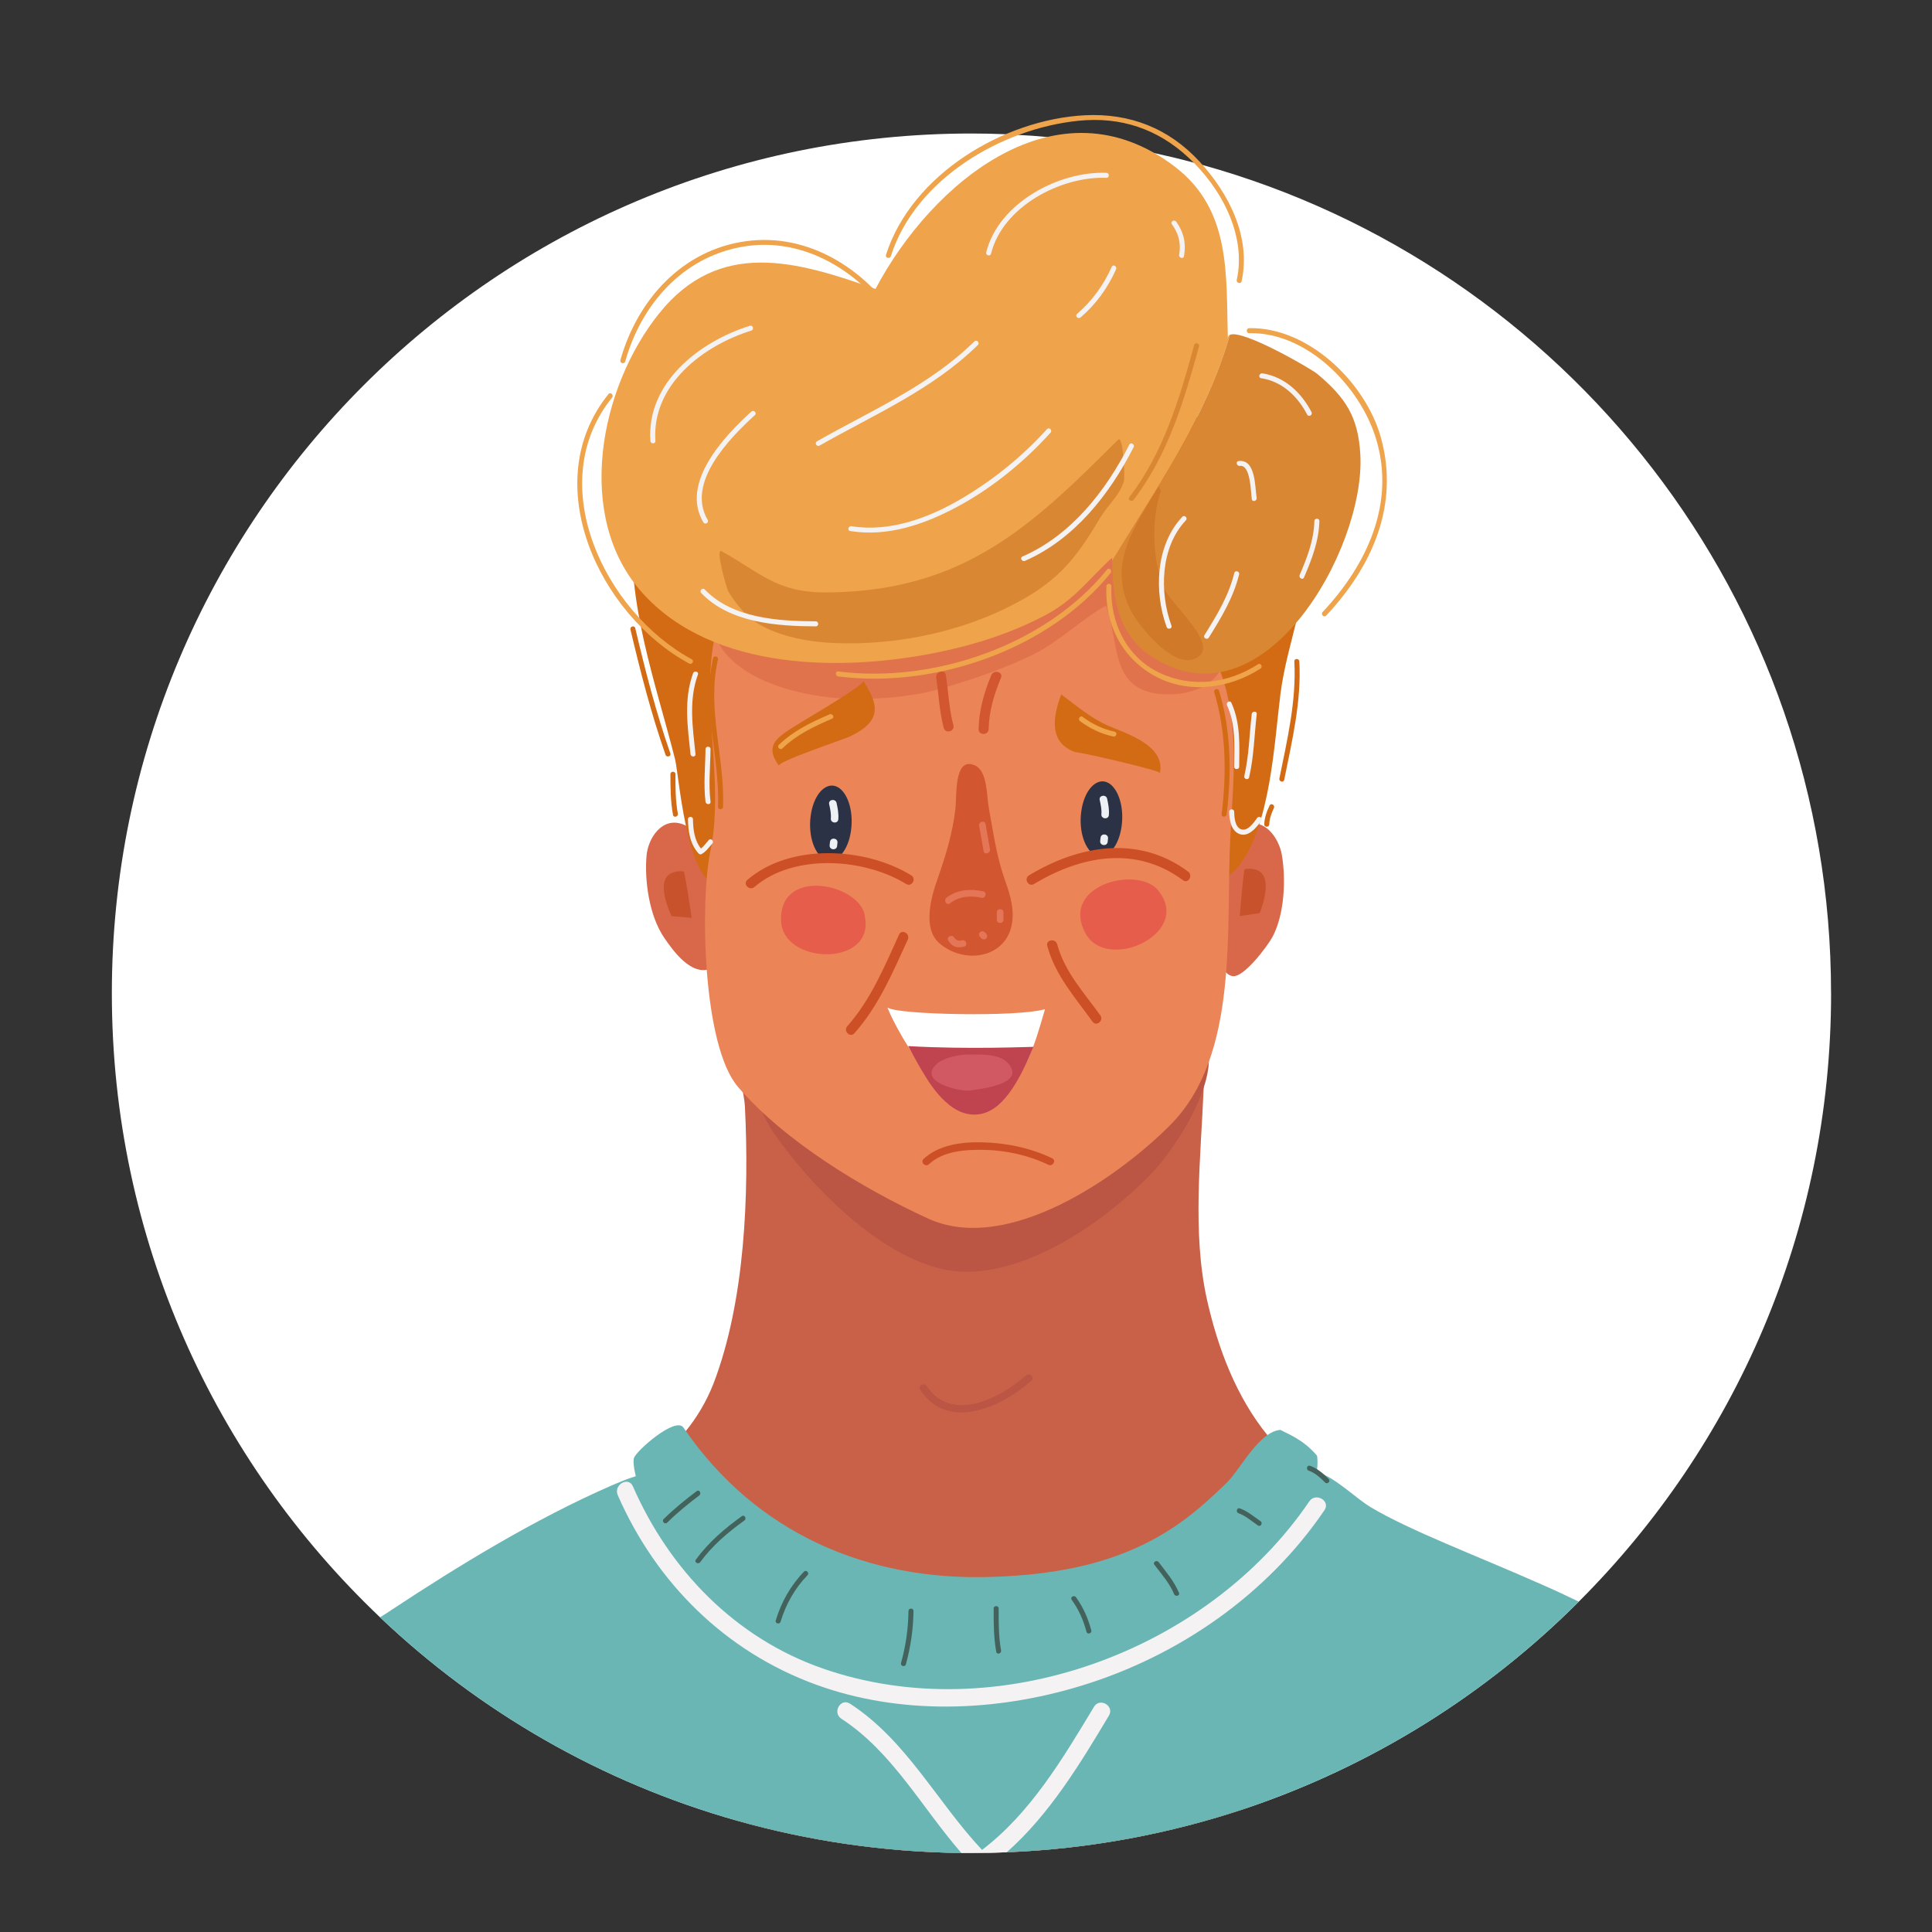 <svg xmlns="http://www.w3.org/2000/svg" id="Calque_1" data-name="Calque 1" viewBox="0 0 140 140"><rect x="0" y="0" width="140" height="140" fill="#333333" stroke="none"/><path d="M132.688,71.974c0,17.232-6.989,32.811-18.282,44.087-6.714,6.714-14.96,11.895-24.169,14.994-5.457,1.825-11.258,2.927-17.284,3.168-.843.034-1.704.052-2.565.052h-.723c-5.629-.069-11.069-.878-16.251-2.341-9.829-2.772-18.678-7.902-25.874-14.736-11.964-11.362-19.435-27.423-19.435-45.223,0-34.412,27.888-62.3,62.282-62.3.843,0,1.67.017,2.496.052.31.017.619.017.93.052.723.034,1.411.086,2.117.155,0,0,0-.017.017,0,2.599.224,5.147.602,7.66,1.153.017-.017.017,0,.017,0,.947.207,1.893.43,2.84.689.224.052.43.103.654.172,26.287,7.299,45.567,31.417,45.567,60.027Z" fill="#fff" stroke-width="0"></path><g><path d="M49.935,59.966c-.133-.092-.278-.17-.432-.228-1.538-.587-2.537,1.021-2.649,2.238-.165,1.809.186,4.382,1.275,5.975.601.879,1.958,2.83,3.398,2.237,1.74-.717.407-3.846.246-5.07-.174-1.328-.389-4.146-1.838-5.151Z" fill="#d86849" stroke-width="0"></path><path d="M48.666,66.389l1.458.121c-.178-1.121-.324-2.272-.566-3.368-2.115-.16-1.476,1.979-.891,3.247Z" fill="#c8522c" stroke-width="0"></path><path d="M90.218,59.829c-.14.066-.269.148-.386.246-1.269,1.059-1.231,3.863-1.282,5.185-.042,1.087-.76,5.152.744,5.47.817.173,2.564-2.194,2.904-2.818.883-1.625.996-4.192.687-5.979-.207-1.2-1.278-2.751-2.666-2.103Z" fill="#d86849" stroke-width="0"></path><path d="M90.181,62.985c-.171,1.112-.238,2.269-.342,3.4l1.446-.218c.5-1.305.996-3.481-1.104-3.182Z" fill="#c8522c" stroke-width="0"></path><path d="M95.873,115.321l-.003.001.003-.001Z" fill="#589cc7" stroke-width="0"></path><path d="M58.284,82.46c1.642,1.587,2.133,3.762,1.302,5.891-.285.731.89,1.045,1.172.323.981-2.511.308-5.213-1.614-7.073-.564-.545-1.424.314-.86.859Z" fill="#c06156" stroke-width="0"></path><path d="M98.396,112.067c-.689,2.858-2.496,4.768-4.476,6.697-2.358,2.29-3.03,6.042-1.446,8.986.276.482.585.93.964,1.325-1.05.706-2.117,1.36-3.202,1.98-5.457,1.825-11.258,2.927-17.284,3.168-.843.034-1.704.052-2.565.052h-.723c-5.629-.069-11.069-.878-16.251-2.341-2.066-1.016-4.046-2.204-5.87-3.632-.861-.775-1.653-1.601-2.393-2.513-.344-.568-.671-1.153-.964-1.773-1.55-3.305-5.646-4.338-8.573-2.772.017-.912.069-1.825.189-2.72.43-3.099,1.653-5.939,4.631-7.867,1.463-.947,2.927-1.825,4.304-2.737.276-.155.551-.344.809-.516.189-.138.361-.258.533-.396.034-.017.069-.034.103-.086h.017c1.308-.947,2.496-1.98,3.495-3.219.809-.998,1.497-2.135,2.014-3.46,2.29-5.973,2.582-13.789,2.272-20.038-.017-.31-.069-.654-.138-1.033-.637-3.443-3.116-8.934.999-10.501.775-.293,1.584-.43,2.444-.448,1.36-.069,2.823.172,4.338.516.912.189,1.842.43,2.755.671h.017c.241.069.464.121.688.189.878.224,1.739.43,2.599.62h.017c1.79.362,3.512.551,5.113.293.086-.017.155-.017.224-.034.809-.155,1.963-.482,3.237-.861.224-.069.448-.138.689-.207.912-.258,1.876-.534,2.84-.775,1.222-.293,2.427-.516,3.495-.602,1.532-.103,2.806.121,3.426.947,1.084,1.429.895,4.424.688,6.8-.052.775-.12,1.48-.155,2.031v.103c0,.31-.018.602-.034.93v.017c-.207,5.027-.844,10.449.241,15.321.809,3.598,2.152,7.075,4.39,9.829.723.93,1.566,1.773,2.53,2.496.069.069.138.121.206.172.258.189.499.361.741.534h.017c1.945,1.257,3.735,2.014,3.047,4.854Z" fill="#c96148" stroke-width="0"></path><path d="M83.253,74.374c-.287.038-.58.076-.883.101-7.876.643-14.301,1.966-22.063-.051-5.842-1.518-6.989,3.694-4.198,7.727,2.738,3.955,8.418,9.776,13.563,9.995,4.915.209,10.47-3.707,13.748-7.087,2.543-2.622,8.054-11.775-.167-10.685Z" fill="#b54" stroke-width="0"></path><path d="M82.881,61.024c-.124,1.112-.14,2.267-.197,3.394l1.475-.283c.453-1.32.862-3.505-1.278-3.111Z" fill="#d58d76" stroke-width="0"></path><polygon points="73.257 61.826 73.258 61.816 73.248 61.824 73.257 61.826" fill="#b3c4a6" stroke-width="0"></polygon><polygon points="73.257 61.826 73.258 61.816 73.248 61.824 73.257 61.826" fill="#b3c4a6" stroke-width="0"></polygon><path d="M68.748,42.325c-3.492-.454-16.48,2.658-14.07,8.34,4.666-.76,9.68-3.543,14.138-1.892,1.677.622,9.731,3.199,10.722,1.249,2.213-.333,7.878,4.655,7.326.65l.238.007c-3.068-6.235-12.218-7.554-18.354-8.353Z" fill="#eaa484" stroke-width="0"></path><path d="M90.469,32.628c-5.978-4.255-11.301-6.641-18.839-5.88-5.78.584-11.598,2.327-15.145,4.154-4.008,2.065-10.147,1.702-10.607,6.883-.516,5.809,1.625,11.666,3.037,17.223.322,1.27.985,11.313,4.198,8.644,1.386-1.151,1.149-4.408,1.179-5.986.045-2.313-.039-4.648.3-6.943.365-2.477,1.453-5.223,3.48-6.841,2.391-1.907,4.981-3.666,7.974-4.403,12.179-3.002,14.034,11.871,17.637,19.157,1.117,2.26,3.769,7.165,6.111,4.084,2.269-2.985,2.538-8.804,2.99-12.419.48-3.835,2.363-8.07,2.061-11.958-.231-2.974-2.085-4.085-4.378-5.717Z" fill="#d26b14" stroke-width="0"></path><path d="M66.404,35.891c-2.506.383-4.438,1.528-6.76,2.336-2.377.827-4.206,1.241-5.823,3.326-1.595,2.055-2.221,4.56-2.34,7.129-.197,4.246.851,8.874,0,12.971-.767,3.691-.57,14.104,1.985,17.094,3.377,3.952,9.074,7.396,13.79,9.556,5.742,2.629,13.803-3.002,17.565-6.798,5.019-5.063,3.981-14.245,4.338-20.957.207-3.899.669-7.922-.654-11.686-3.013-8.573-12.604-14.42-22.1-12.971Z" fill="#eb8457" stroke-width="0"></path><path d="M84.045,64.689c-1.24-2.055-7.282-.689-5.405,2.906,1.494,2.865,7.537.172,5.451-2.845.134.25.02.054-.046-.062Z" fill="#e65d4c" stroke-width="0"></path><path d="M62.681,66.445c-.225-2.354-6.215-3.723-6.084.272.103,3.183,6.666,3.373,6.099-.197.011.279-.007.056-.015-.075Z" fill="#e65d4c" stroke-width="0"></path><path d="M76.853,74.137c-.603-.034.025,1.712.453,1.873.062.022.127.032.196.026.069-.01-.279-1.876-.65-1.899Z" fill="#e79e81" stroke-width="0"></path><path d="M62.287,76.109c.013-.015.029-.033.041-.05-.022.016-.038.032-.041.05Z" fill="#f18e77" stroke-width="0"></path><path d="M78.017,36.597c-3.046.655-5.024,2.09-8.237,1.655-2.261-.305-4.392.59-6.379,1.865-2.096,1.345-3.359,1.776-5.721,1.628-2.353-.147-6.843.087-6.068,3.663.869,4.01,7.011,5.238,10.408,5.239,2.139.001,4.366-.196,6.434-.82,2.198-.663,4.389-1.398,6.45-2.419,1.922-.951,3.448-2.547,5.243-3.52,1.031,2.707.166,6.437,4.546,6.428,1.806-.003,3.964-.792,4.035-2.972.079-2.435-3.408-5.237-4.65-7.212-1.36-2.163-3.176-4.156-6.061-3.536Z" fill="#e0734b" stroke-width="0"></path><path d="M88.974,24.517c-.129-4.622.25-9.303-3.828-12.428-8.507-6.517-17.638,1.149-21.705,8.851-5.657-2-11.3-3.697-15.689,1.785-4.293,5.361-6.151,14.705-1.23,20.21,5.133,5.742,14.627,5.746,21.544,4.312,2.653-.55,5.249-1.386,7.651-2.651,2.183-1.15,3.14-2.607,4.873-4.187.001.075.002.15.003.225,3.225-5.26,6.838-10.445,8.527-16.371-.097.045-.149.127-.145.252Z" fill="#efa34a" stroke-width="0"></path><path d="M95.456,27.094c-.421-.353-5.417-3.259-6.337-2.83-1.689,5.926-5.302,11.111-8.527,16.371.043,2.616.389,5.273,2.753,6.868,8.146,5.495,15.603-7.699,15.231-14.545-.149-2.734-1.048-4.129-3.12-5.863Z" fill="#da8734" stroke-width="0"></path><path d="M74.773,74.627c-2.775-.74-5.735-.74-8.51,0-.828.221-.476,1.504.354,1.282,2.548-.68,5.254-.68,7.802,0,.83.222,1.181-1.062.354-1.282Z" fill="#cd6249" stroke-width="0"></path><path d="M84.127,35.581l-.167-.334c-1.641,2.806-3.789,5.517-2.016,9.001.545,1.07,3.379,4.695,4.994,3.262,1.164-1.035-2.108-3.742-2.602-4.906-.826-1.951-.927-5.013-.209-7.022Z" fill="#d07929" stroke-width="0"></path><g><path d="M78.078,54.561c-.047-.014-.085-.032-.129-.047.009.008.05.023.129.047Z" fill="#d26b14" stroke-width="0"></path><path d="M80.326,52.599c-1.326-.58-2.264-1.433-3.429-2.272-.657,1.749-.852,3.534,1.052,4.186-.083-.072,2.794.535,5.284,1.204.509.138.829.249.817.312.422-2.018-2.426-2.866-3.725-3.43Z" fill="#d26b14" stroke-width="0"></path></g><path d="M58.332,52.17c-1.775,1.118-3.112,1.664-1.879,3.319-.207-.277,4.741-1.937,5.104-2.106.623-.295,1.063-.592,1.356-.902.869-.918.424-1.916-.359-3.143.156.253-3.874,2.614-4.222,2.831Z" fill="#d26b14" stroke-width="0"></path><path d="M77.265,71.464c-.704-.359-1.59-.533-2.57-.661-3.45-.451-9.445-2.075-10.734,2.384-2.034,7.033,13.925,10.653,14.824,0,.125-1.478-.572-1.242-1.52-1.723Z" fill="#eb8457" stroke-width="0"></path><path d="M81.025,31.863c-3.942,3.898-7.815,7.895-13.291,9.8-2.376.827-4.984,1.262-7.92,1.265-3.572.004-4.745-1.453-7.528-2.985-.484-.267.374,2.697.466,2.865.323.592,1.049,1.524,1.588,1.964,1.567,1.278,4.087,1.735,6.063,1.824,4.797.214,9.996-.935,14.131-3.407,2.565-1.533,3.723-3.216,5.203-5.687.547-.912,1.359-1.56,1.701-2.606.1-.304-.038-3.407-.415-3.034Z" fill="#da8734" stroke-width="0"></path><path d="M114.406,116.06c-6.714,6.714-14.96,11.895-24.169,14.994-5.457,1.825-11.258,2.927-17.284,3.168-.843.034-1.704.052-2.565.052h-.723c-5.629-.069-11.069-.878-16.251-2.341-9.829-2.772-18.678-7.902-25.874-14.736.258-.155.517-.327.775-.499,4.975-3.288,10.467-6.628,15.924-9.02.672-.293,1.274-.534,1.825-.706.034-.017.086-.034.121-.052h.017c4.544-1.429,5.904.689,10.002,4.063.379.034.74.172.998.43.19.172.31.361.379.585.018,0,.018.017.034.017,1.808.895,3.753,1.601,5.767,2.1,1.549,1.584,3.787,2.617,6.232,2.582.792-.017,1.601-.052,2.393-.138.103,0,.224-.017.344-.034,6.111-.637,12.102-3.099,16.561-6.989,1.342-1.171,3.546-2.944,5.474-3.03.121,0,.258,0,.379.017.034-.017.086,0,.121,0,.172.017.361.069.533.121.172.052.345.138.517.207,1.205.585,2.41,1.773,3.374,2.358,2.892,1.721,7.591,3.477,12.377,5.595.912.396,1.825.826,2.72,1.257Z" fill="#69b6b4" stroke-width="0"></path><path d="M92.784,103.613c-1.574.14-2.891,2.852-3.885,3.826-.949.931-1.936,1.83-3.001,2.628-4.191,3.141-9.091,4.066-14.243,4.208-8.641.24-16.813-3.032-22.125-10.822-.575-.843-3.445,1.701-3.588,2.194-.512,1.763,5.149,17.691,26.734,16.864,18.307-.702,23.256-13.789,22.762-17.024-.986-1.171-2.082-1.558-2.654-1.874Z" fill="#69b6b4" stroke-width="0"></path><path d="M64.373,73.039c-.103-.062-.054,0-.054,0,.607,1.584,4.886,9.687,8.552,5.978,1.591-1.61,2.011-2.977,2.854-5.888-2.072.59-10.557.393-11.352-.09Z" fill="#fff" stroke-width="0"></path><path d="M65.813,75.805c-.006-0.0.859,1.575.94,1.691.245.352,1.665,3.195,3.753,3.271,1.76.064,3.048-1.67,4.382-4.909-.172-.009-4.683.201-9.075-.054Z" fill="#bf444f" stroke-width="0"></path><path d="M70.248,76.413c-.72-.017-1.815.231-2.288.615-1.653,1.341,1.61,2.107,2.323,1.994.542-.086,3.509-.372,3.03-1.563-.475-1.178-2.139-1.024-3.065-1.046Z" fill="#d05963" stroke-width="0"></path><path d="M72.517,62.819c-.394-1.403-.61-2.864-.87-4.304-.158-.886-.09-2.651-1.005-3.054-.136-.06-.259-.093-.369-.099-1.113-.072-.945,2.369-1.033,3.18-.196,1.791-.712,3.481-1.303,5.151-.459,1.301-1.107,3.572.125,4.65,2.013,1.761,5.612.965,5.303-2.446-.098-1.082-.561-2.052-.847-3.077Z" fill="#d2562f" stroke-width="0"></path><path d="M94.877,108.795c-7.41,10.909-22.679,16.49-35.256,12.11-6.331-2.205-11.097-7.123-13.759-13.2-.328-.749-1.423-.102-1.097.641,2.786,6.361,7.788,11.324,14.337,13.719,6.151,2.25,13.06,1.985,19.262.088,7.049-2.156,13.453-6.596,17.611-12.718.462-.68-.64-1.315-1.097-.641Z" fill="#f4f2f2" stroke-width="0"></path><path d="M80.355,124.323c-2.1,3.512-4.32,7.178-7.402,9.898-.843.034-1.704.052-2.565.052h-.723c-2.857-3.271-4.992-7.316-8.693-9.726-.689-.447-.052-1.549.637-1.084,4.08,2.651,6.3,7.127,9.554,10.587,3.512-2.668,5.87-6.645,8.108-10.363.413-.706,1.515-.069,1.084.637Z" fill="#f4f2f2" stroke-width="0"></path><g><path d="M80.171,56.668c-.807-.277-1.631.678-1.82,2.154-.199,1.462.304,2.888,1.108,3.173.811.284,1.627-.672,1.819-2.144.202-1.469-.301-2.889-1.106-3.182Z" fill="#2b3245" stroke-width="0"></path><path d="M79.689,57.968c.074.342.152.685.122,1.036-.03.349.512.409.542.058.034-.402-.041-.792-.126-1.182-.074-.341-.613-.257-.538.087Z" fill="#edf0f4" stroke-width="0"></path><path d="M79.75,60.702l-.026.241c-.037.349.504.408.542.059l.026-.241c.038-.349-.504-.408-.541-.058Z" fill="#edf0f4" stroke-width="0"></path></g><g><path d="M60.565,56.973c-.807-.278-1.631.678-1.82,2.154-.199,1.462.303,2.888,1.108,3.173.811.284,1.627-.672,1.818-2.144.202-1.469-.301-2.889-1.106-3.182Z" fill="#2b3245" stroke-width="0"></path><path d="M60.084,58.273c.074.342.152.685.122,1.036-.03.35.512.409.541.059.034-.401-.041-.791-.126-1.182-.074-.341-.613-.257-.538.088Z" fill="#edf0f4" stroke-width="0"></path><path d="M60.144,61.007l-.026.241c-.038.349.504.408.542.058l.026-.241c.038-.349-.504-.408-.542-.058Z" fill="#edf0f4" stroke-width="0"></path></g><path d="M68.541,48.922c-.071-.462-.771-.265-.7.193.187,1.215.227,2.438.545,3.631.12.452.821.26.7-.193-.317-1.192-.358-2.418-.545-3.631Z" fill="#d2562f" stroke-width="0"></path><path d="M71.835,48.922c-.525,1.256-.893,2.541-.921,3.91-.01.469.717.468.726,0,.027-1.304.395-2.521.895-3.716.181-.432-.522-.619-.7-.193Z" fill="#d2562f" stroke-width="0"></path><path d="M65.154,67.718c-1.068,2.327-2.039,4.704-3.756,6.644-.309.349.203.865.514.514,1.763-1.992,2.773-4.401,3.87-6.791.194-.422-.432-.792-.627-.366Z" fill="#cd4f25" stroke-width="0"></path><path d="M76.607,68.427c-.121-.447-.84-.336-.717.117.579,2.14,2.014,3.728,3.278,5.489.274.382.839-.074.568-.453-1.179-1.643-2.587-3.152-3.128-5.152Z" fill="#cd4f25" stroke-width="0"></path><path d="M54.344,23.606c-3.659,1.14-7.504,4.127-7.214,8.346.016.232.379.234.363,0-.278-4.055,3.437-6.901,6.948-7.995.223-.069.128-.42-.097-.35Z" fill="#f4f2f2" stroke-width="0"></path><path d="M59.113,45.024c-2.717-.011-6.043-.218-8.042-2.307-.162-.17-.419.088-.257.257,2.069,2.162,5.483,2.403,8.299,2.414.234.001.234-.362,0-.363Z" fill="#f4f2f2" stroke-width="0"></path><path d="M81.833,32.223c-1.703,3.356-4.216,6.564-7.742,8.105-.214.094-.029.406.183.314,3.576-1.564,6.145-4.832,7.872-8.236.106-.208-.208-.392-.313-.183Z" fill="#f4f2f2" stroke-width="0"></path><path d="M75.87,31.096c-1.78,1.968-3.863,3.658-6.146,5.009-2.38,1.407-5.22,2.478-8.021,2.026-.229-.037-.327.313-.097.35,2.745.443,5.43-.498,7.82-1.79,2.506-1.356,4.792-3.227,6.701-5.338.157-.173-.099-.431-.257-.257Z" fill="#f4f2f2" stroke-width="0"></path><path d="M80.174,12.524c-3.475-.131-7.825,2.2-8.709,5.762-.056.227.294.324.35.096.845-3.406,5.041-5.62,8.358-5.495.234.009.233-.354,0-.363Z" fill="#f4f2f2" stroke-width="0"></path><path d="M84.92,16.247c.49.68.674,1.391.526,2.22-.041.229.309.327.35.097.165-.926-.013-1.736-.563-2.5-.136-.188-.451-.007-.314.183Z" fill="#f4f2f2" stroke-width="0"></path><path d="M70.605,24.742c-3.26,3.205-7.481,5.008-11.402,7.234-.204.116-.021.429.183.314,3.949-2.242,8.193-4.064,11.475-7.291.167-.164-.09-.421-.257-.257Z" fill="#f4f2f2" stroke-width="0"></path><path d="M54.445,29.825c-1.965,1.787-5.169,5.163-3.478,8.027.119.201.433.019.314-.183-1.583-2.682,1.591-5.922,3.421-7.587.174-.158-.084-.414-.257-.257Z" fill="#f4f2f2" stroke-width="0"></path><path d="M80.562,19.331c-.583,1.313-1.422,2.476-2.514,3.413-.178.153.08.408.257.257,1.113-.955,1.977-2.147,2.57-3.486.094-.212-.219-.397-.313-.183Z" fill="#f4f2f2" stroke-width="0"></path><path d="M91.48,27.055c-.229-.035-.328.315-.097.35,1.528.233,2.646,1.309,3.341,2.64.108.208.422.024.314-.183-.733-1.405-1.947-2.561-3.558-2.807Z" fill="#f4f2f2" stroke-width="0"></path><path d="M95.244,37.761c-.034,1.392-.524,2.639-1.064,3.903-.091.213.222.398.313.183.565-1.321,1.078-2.632,1.114-4.086.006-.234-.357-.234-.363,0Z" fill="#f4f2f2" stroke-width="0"></path><path d="M85.675,37.451c-1.938,2.048-2.063,5.448-1.136,7.984.08.218.43.124.35-.097-.881-2.41-.807-5.676,1.043-7.631.161-.17-.095-.427-.257-.257Z" fill="#f4f2f2" stroke-width="0"></path><path d="M89.441,41.526c-.402,1.646-1.272,3.073-2.16,4.496-.125.199.19.381.313.183.905-1.45,1.787-2.906,2.197-4.583.056-.227-.295-.324-.35-.097Z" fill="#f4f2f2" stroke-width="0"></path><path d="M89.749,33.41c-.231.031-.132.381.096.35.789-.106.788,1.92.866,2.415.037.231.386.132.35-.096-.125-.789-.06-2.837-1.313-2.669Z" fill="#f4f2f2" stroke-width="0"></path><path d="M46.034,45.52c-.054-.228-.404-.131-.35.096.722,3.062,1.503,6.106,2.542,9.078.077.22.428.125.35-.096-1.039-2.972-1.82-6.016-2.542-9.078Z" fill="#d26b14" stroke-width="0"></path><path d="M93.792,47.929c.156,2.87-.52,5.692-1.083,8.485-.046.228.304.326.35.096.569-2.824,1.253-5.681,1.096-8.582-.013-.233-.376-.234-.363,0Z" fill="#d26b14" stroke-width="0"></path><path d="M48.582,56.099c0.0.99.006,1.977.188,2.953.043.23.393.132.35-.097-.176-.944-.175-1.9-.175-2.857-0-.234-.363-.234-.363,0Z" fill="#d26b14" stroke-width="0"></path><path d="M92.001,58.368c-.205.423-.375.888-.388,1.363-.007.234.357.234.363,0,.012-.407.162-.817.338-1.179.102-.21-.211-.394-.313-.183Z" fill="#d26b14" stroke-width="0"></path><path d="M50.223,48.788c-.694,1.898-.391,3.899-.188,5.858.024.231.387.233.363,0-.199-1.926-.507-3.894.175-5.762.08-.22-.271-.315-.35-.097Z" fill="#f4f2f2" stroke-width="0"></path><path d="M90.705,51.742c-.174,1.5-.197,3.014-.538,4.491-.053.228.298.325.35.097.348-1.508.374-3.055.551-4.587.027-.232-.336-.23-.363,0Z" fill="#f4f2f2" stroke-width="0"></path><path d="M52.025,47.795c.053-.228-.298-.325-.35-.096-.832,3.599.49,7.145.357,10.761-.009.234.355.233.363,0,.132-3.579-1.192-7.103-.369-10.664Z" fill="#d26b14" stroke-width="0"></path><path d="M87.988,50.156c.867,2.886.895,5.878.538,8.849-.028.232.336.229.363,0,.36-3.002.324-6.031-.551-8.945-.067-.224-.418-.128-.35.096Z" fill="#d26b14" stroke-width="0"></path><path d="M51.359,60.873c-.193.212-.341.442-.566.614-.473-.592-.568-1.379-.577-2.12-.003-.234-.366-.234-.363,0,.011.89.154,1.813.779,2.489.055.06.151.068.22.028.329-.192.513-.48.763-.755.157-.173-.099-.43-.257-.257Z" fill="#f4f2f2" stroke-width="0"></path><path d="M91.093,59.276c-.22.318-.702,1.019-1.188.806-.423-.185-.464-.877-.471-1.259-.004-.234-.367-.234-.363,0,.01.565.121,1.341.71,1.599.682.298,1.297-.486,1.626-.962.133-.193-.182-.375-.313-.183Z" fill="#f4f2f2" stroke-width="0"></path><path d="M51.124,54.284c-.013,1.274-.155,2.542,0,3.813.028.229.391.232.363,0-.155-1.271-.013-2.539,0-3.813.002-.234-.361-.234-.363,0Z" fill="#f4f2f2" stroke-width="0"></path><path d="M88.914,51.107c.646,1.417.53,2.932.52,4.448-.002.234.361.234.363,0,.011-1.595.108-3.145-.569-4.631-.097-.213-.41-.028-.313.183Z" fill="#f4f2f2" stroke-width="0"></path><path d="M60.11,51.766c-1.336.573-2.611,1.188-3.668,2.207-.169.163.088.419.257.257,1.036-.999,2.289-1.59,3.595-2.151.215-.092.03-.405-.183-.314Z" fill="#efa34a" stroke-width="0"></path><path d="M80.767,53.019c-.86-.184-1.611-.552-2.317-1.071-.189-.139-.37.176-.183.314.731.537,1.515.917,2.404,1.108.228.049.326-.301.097-.35Z" fill="#efa34a" stroke-width="0"></path><path d="M50.488,108.051c-.836.63-1.651,1.289-2.397,2.026-.167.165.09.421.257.257.724-.714,1.512-1.358,2.324-1.969.184-.139.004-.455-.183-.314Z" fill="#43625b" stroke-width="0"></path><path d="M53.756,109.867c-1.258.905-2.414,1.894-3.333,3.152-.138.19.177.37.314.183.881-1.206,1.997-2.154,3.203-3.021.188-.135.007-.451-.183-.314Z" fill="#43625b" stroke-width="0"></path><path d="M58.258,113.89c-.963.997-1.643,2.205-2.044,3.53-.068.225.282.32.35.096.383-1.267,1.029-2.416,1.95-3.37.163-.168-.094-.425-.257-.257Z" fill="#43625b" stroke-width="0"></path><path d="M65.831,116.742c-.013,1.281-.198,2.53-.538,3.765-.062.226.288.322.35.096.349-1.266.538-2.547.551-3.861.002-.234-.361-.234-.363,0Z" fill="#43625b" stroke-width="0"></path><path d="M72.004,116.56c0,1.048-.002,2.1.188,3.135.042.23.392.132.35-.097-.184-1.002-.175-2.023-.175-3.038-0-.234-.363-.234-.363,0Z" fill="#43625b" stroke-width="0"></path><path d="M77.971,115.742c-.136-.188-.451-.007-.313.183.506.698.854,1.484,1.071,2.317.059.226.41.13.35-.096-.225-.861-.585-1.682-1.108-2.404Z" fill="#43625b" stroke-width="0"></path><path d="M83.963,113.2c-.14-.184-.455-.003-.314.183.523.688,1.097,1.329,1.434,2.135.089.213.441.119.35-.096-.353-.843-.925-1.503-1.471-2.222Z" fill="#43625b" stroke-width="0"></path><path d="M89.845,109.304c-.221-.079-.315.272-.096.35.529.19.95.578,1.409.889.194.132.376-.183.183-.313-.49-.333-.932-.724-1.496-.926Z" fill="#43625b" stroke-width="0"></path><path d="M94.929,106.218c-.221-.079-.315.272-.097.35.48.17.837.508,1.191.861.166.166.422-.091.257-.257-.401-.401-.808-.762-1.351-.955Z" fill="#43625b" stroke-width="0"></path><path d="M74.353,99.664c-1.866,1.658-5.392,3.482-7.198.781-.194-.29-.666-.018-.471.275,2.03,3.035,5.893,1.249,8.054-.671.263-.234-.123-.617-.385-.385Z" fill="#b54" stroke-width="0"></path><path d="M71.247,64.591c-.914-.207-1.894-.135-2.656.454-.243.188-.003.608.244.417.664-.513,1.484-.586,2.284-.405.303.069.432-.397.128-.466Z" fill="#e47556" stroke-width="0"></path><path d="M69.722,68.135c-.266.062-.429.018-.586-.211-.175-.255-.594-.014-.418.244.115.167.247.326.436.409.225.099.462.079.696.024.303-.071.175-.537-.129-.466Z" fill="#e47556" stroke-width="0"></path><path d="M72.23,66.112v.537c0,.312.483.312.483,0v-.537c0-.312-.483-.312-.483,0Z" fill="#e47556" stroke-width="0"></path><path d="M71.416,59.712c-.052-.307-.518-.176-.466.129.103.61.22,1.216.322,1.826.051.307.517.176.466-.129-.103-.609-.219-1.216-.322-1.826Z" fill="#e47556" stroke-width="0"></path><path d="M71.354,67.553c-.093-.093-.249-.093-.342,0-.093.093-.093.249,0,.342.036.036.072.072.108.108.093.093.249.093.342,0,.093-.093.093-.249,0-.342-.036-.036-.072-.072-.108-.107Z" fill="#e47556" stroke-width="0"></path><path d="M76.246,83.936c-1.609-.775-3.385-1.127-5.164-1.162-1.425-.028-3.069.196-4.153,1.205-.257.24.128.624.385.385,1.046-.973,2.664-1.067,4.017-1.041,1.583.032,3.212.395,4.64,1.083.315.152.591-.318.275-.471Z" fill="#cd4f25" stroke-width="0"></path><path d="M66.034,63.432c-3.342-2.056-8.782-2.342-11.878.329-.355.306.161.818.513.513,2.844-2.453,7.954-2.088,10.998-.215.4.246.765-.382.367-.627Z" fill="#cd4f25" stroke-width="0"></path><path d="M86.096,63.16c-3.6-2.672-7.901-1.92-11.532.272-.4.242-.036.87.366.627,3.429-2.07,7.396-2.798,10.799-.272.376.28.738-.351.366-.627Z" fill="#cd4f25" stroke-width="0"></path><path d="M54.076,17.475c-4.637.629-7.891,4.255-9.119,8.618-.064.226.287.322.35.097,1.161-4.125,4.148-7.551,8.493-8.31,4.457-.779,8.588,1.832,10.965,5.448.128.195.443.013.313-.183-2.405-3.659-6.493-6.281-11.004-5.669Z" fill="#efa34a" stroke-width="0"></path><path d="M50.126,47.772c-6.304-3.413-10.816-12.716-5.773-18.961.146-.18-.11-.439-.257-.257-5.19,6.428-.688,15.993,5.847,19.531.206.112.389-.202.183-.313Z" fill="#efa34a" stroke-width="0"></path><path d="M80.227,41.264c-4.431,5.489-12.573,8.273-19.481,7.391-.232-.03-.229.334,0,.363,6.991.893,15.254-1.943,19.737-7.497.146-.181-.11-.439-.257-.257Z" fill="#efa34a" stroke-width="0"></path><path d="M91.158,48.135c-2.155,1.393-4.801,1.736-7.149.612-2.407-1.152-3.589-3.68-3.472-6.266.011-.234-.352-.233-.363,0-.123,2.695,1.085,5.163,3.474,6.488,2.433,1.349,5.422.947,7.693-.521.196-.127.014-.441-.183-.313Z" fill="#efa34a" stroke-width="0"></path><path d="M90.523,23.781c-.234.005-.234.368,0,.363,4.168-.093,8.008,3.818,9.177,7.609,1.453,4.713-.655,9.184-3.858,12.598-.16.171.096.428.257.257,3.354-3.574,5.335-8.049,3.952-12.951-1.115-3.953-5.265-7.971-9.527-7.876Z" fill="#efa34a" stroke-width="0"></path><path d="M78.624,8.352c-5.893.297-12.57,4.298-14.421,10.115-.071.224.28.319.35.097,1.779-5.589,8.022-9.256,13.612-9.814,3.053-.305,5.714.585,7.962,2.672,2.342,2.174,4.21,5.591,3.494,8.86-.05.228.3.325.35.097.699-3.192-.921-6.359-3.036-8.658-2.223-2.418-5.056-3.533-8.312-3.369Z" fill="#efa34a" stroke-width="0"></path><path d="M86.536,25.003c-1.063,3.891-2.22,7.781-4.702,11.032-.142.186.173.367.313.183,2.501-3.276,3.668-7.199,4.739-11.119.062-.226-.289-.322-.35-.096Z" fill="#da8734" stroke-width="0"></path></g></svg>
